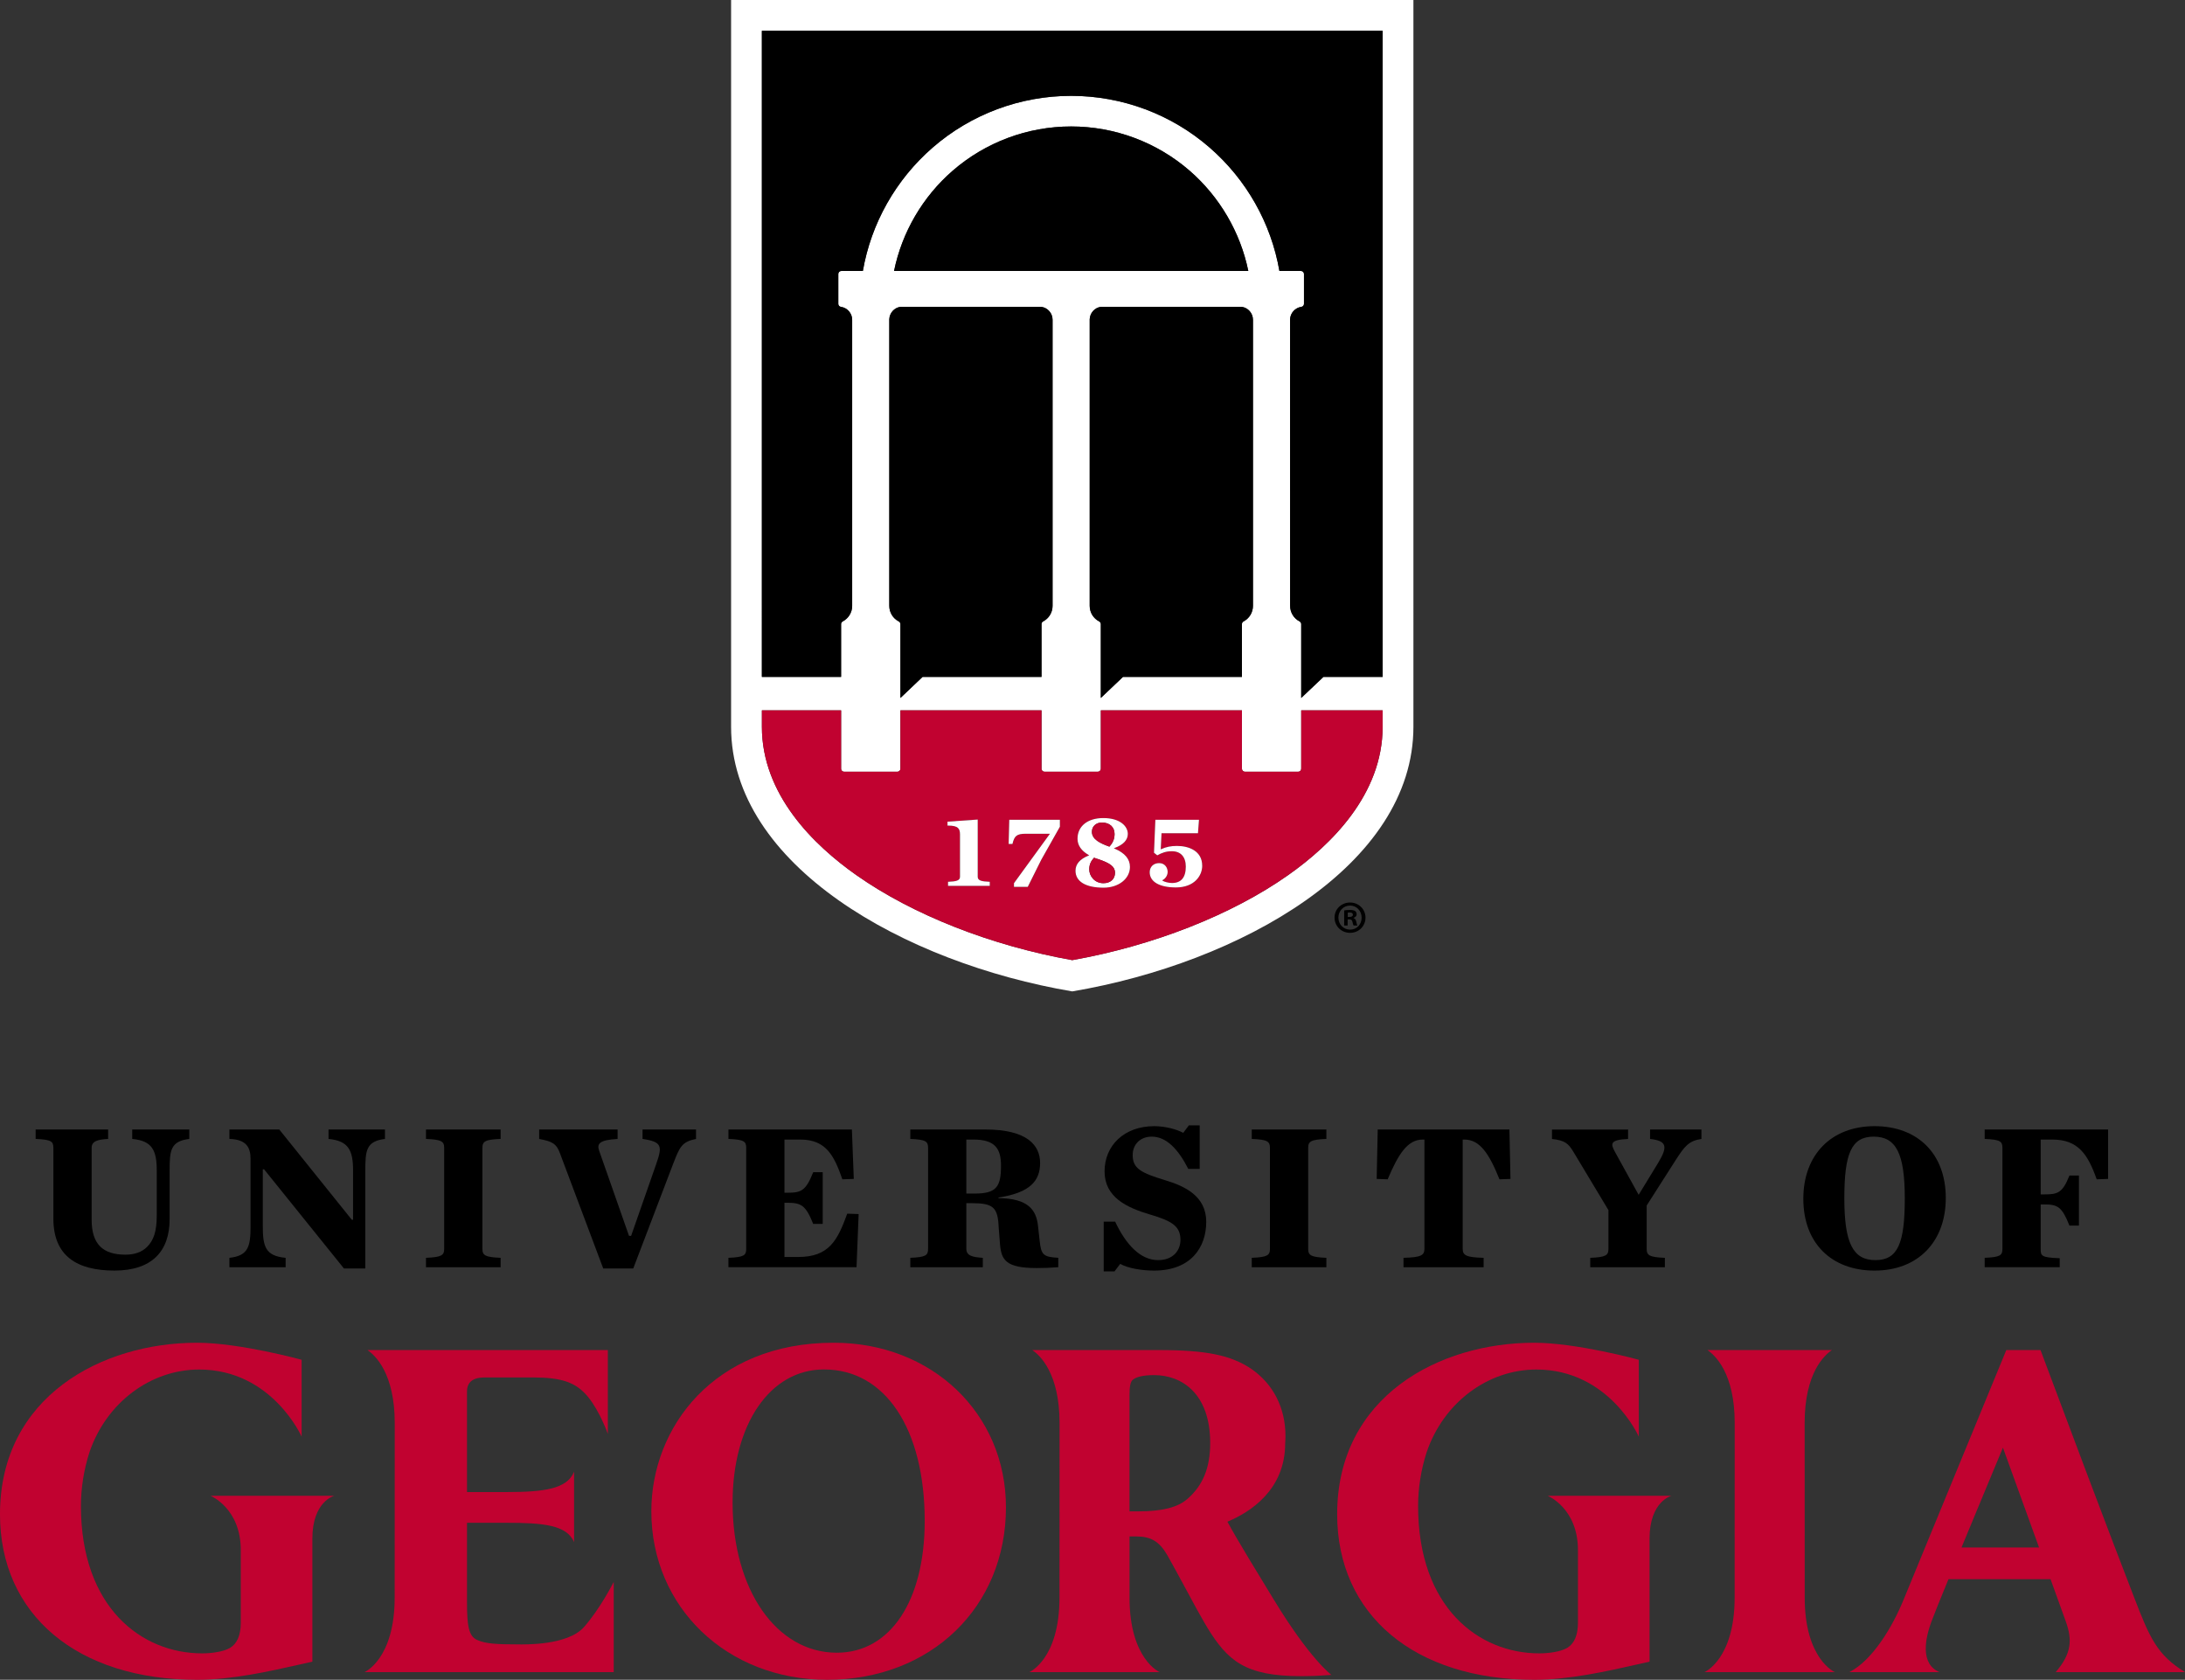 <?xml version="1.0" encoding="UTF-8"?>
<svg id="Layer_1" data-name="Layer 1" xmlns="http://www.w3.org/2000/svg" viewBox="0 0 1310.63 1007.47">
  <rect x="0" y="0" width="1310.63" height="1007.47" fill="#333333" stroke="none"/>
  <defs>
    <style>
      .cls-1, .cls-2, .cls-3 {
        stroke-width: 0px;
      }

      .cls-2 {
        fill: #fff;
      }

      .cls-3 {
        fill: #c10230;
      }
    </style>
  </defs>
  <g>
    <path class="cls-3" d="m500.14,805.34h-.2c-71.72,0-109.25,50.84-109.25,101.07,0,57.62,45.34,101.07,105.46,101.07,62.15,0,107.25-43.51,107.25-103.46,0-56.25-44.39-98.68-103.27-98.68Zm54.53,106.85c0,48.03-20.7,79.06-52.73,79.06-36.22,0-62.51-37.86-62.51-90.03,0-47.02,22.5-79.86,54.73-79.86h.2c36.63,0,60.31,35.65,60.31,90.83Z"/>
    <path class="cls-3" d="m187.37,922.89v73.72s-7.69,1.72-7.69,1.72c-18.07,4.08-40.56,9.15-61.46,9.15-71.82,0-118.23-38.97-118.23-99.28,0-70.68,61.22-102.86,118.11-102.86,25.7,0,62.82,10.21,62.82,10.21v46.09s-17.83-40.24-61.43-40.24c-29.26,0-55.71,19.91-65.81,49.55-3.36,10.37-5.14,21.53-5.14,32.26,0,61.09,36.5,88.43,72.68,88.43,5.42,0,12.69-.88,16.87-3.35,4.19-2.59,6.33-7.67,6.33-15.06v-43.55c0-25.13-18.13-32.55-18.13-32.55h74.2s-13.13,3.27-13.13,25.76Z"/>
    <path class="cls-3" d="m989.45,922.89v73.72s-7.69,1.72-7.69,1.72c-18.07,4.08-40.56,9.15-61.46,9.15-71.82,0-118.23-38.97-118.23-99.28,0-70.68,61.22-102.86,118.11-102.86,25.7,0,62.82,10.21,62.82,10.21v46.09s-17.83-40.24-61.43-40.24c-29.26,0-55.71,19.91-65.81,49.55-3.36,10.37-5.14,21.53-5.14,32.26,0,61.09,36.5,88.43,72.68,88.43,5.42,0,12.69-.88,16.87-3.35,4.19-2.59,6.33-7.67,6.33-15.06v-43.55c0-25.13-18.13-32.55-18.13-32.55h74.2s-13.13,3.27-13.13,25.76Z"/>
    <path class="cls-3" d="m310.74,986.26c-12.69,0-19.59-.39-24.5-2.65-5.21-2.19-6.12-9.01-6.12-22.55v-47.74h23.76c21.46,0,36.15,1.2,40.47,11.63v-42.27c-4.1,10.37-18.12,12.21-40.47,12.21h-23.76v-60.3q0-8.45,10.64-8.45h28.65c17.57,0,26.19,2.93,33.38,11.76,7.18,8.84,11.81,22.14,11.81,22.14v-50.32s-144.21,0-144.21,0c4.54,3.03,16.38,13.8,16.38,43.72l-.04,104.72c0,37.01-18.08,44.73-18.08,44.73h149.48s0-54.09,0-54.09c0,0-8.02,15.95-17.85,27.07-9.83,11.12-35.79,10.4-39.54,10.4Z"/>
    <path class="cls-3" d="m725.91,865.51c0,14.82-4.38,25.5-13.77,33.59h-.01c-5.62,4.96-15.1,7.36-28.98,7.36h-5.65v-69.48c0-5.51.57-8.18,1.96-9.43,2.27-1.86,6.61-2.8,12.87-2.8,16.23,0,33.58,10.71,33.58,40.76Zm38.19,93.96c-8.52-14.02-21.46-34.96-27.86-46.8,13.73-5.73,34.65-19.06,34.65-47.06v-.05c.1-1.38.17-2.78.17-4.23,0-16.89-7.28-31.21-20.51-40.33-12.22-8.21-27.18-11.27-55.22-11.27h-76.16c4.54,3.03,16.38,13.8,16.38,43.72l-.04,104.72c0,37.01-18.08,44.73-18.08,44.73h78.17s-18.08-7.72-18.08-44.73v-36.66h4.06c8.81,0,13.86,3.06,18.64,11.29,2.97,5.26,5.82,10.53,8.6,15.65,5.46,10.06,12.5,23.47,17.63,31.34,12.13,18.53,23.81,26.6,61,25.41,0,0,6.34-.23,11.18-.64,0,0-12.75-9.26-34.51-45.07Z"/>
    <path class="cls-3" d="m1100.6,1002.89s-18.08-7.72-18.08-44.73l-.04-104.72c0-29.92,11.84-40.68,16.38-43.72h-74.71c4.54,3.03,16.38,13.8,16.38,43.72l-.04,104.72c0,37.01-18.08,44.73-18.08,44.73h78.21Z"/>
    <path class="cls-3" d="m1310.63,1002.89c-16.55-10.26-21.02-20.05-30.53-44.85-16.07-41.44-38.22-100.43-55.72-147.19l-.42-1.12h-20.52l-61.44,149.29c-6.74,16.66-18.79,36.75-32.68,43.87h54.05c-11.58-4.84-8.95-20.01-4.19-31.97.9-2.51,4.65-11.77,9.57-23.77h61.24c4.92,13.61,8.65,23.94,9.18,25.46,3.87,10.89,3.52,19.05-6.08,30.27h77.55Zm-134.06-74.75c11.67-28.26,24.85-59.87,24.85-59.87,0,0,11.4,31.47,21.67,59.87h-46.52Z"/>
  </g>
  <path class="cls-1" d="m32.02,730.92v-42.43c0-3.89-1.27-5.02-10.65-5.4v-5.65h43.49v5.65c-6.21.37-9.89,1.25-9.89,5.4v43.06c0,14.69,6.72,20.96,20.29,20.96,5.45,0,9.76-1.51,12.93-4.64,3.93-3.89,5.83-9.29,5.83-18.83v-26.99c0-12.05-2.66-17.83-14.71-18.96v-5.65h34.23v5.65c-11.28,1.38-11.79,6.9-11.79,18.96v29.12c0,19.21-10.52,30.88-33.09,30.88s-36.64-8.79-36.64-31.13Z"/>
  <path class="cls-1" d="m158.4,701.3h-.76v34.15c0,12.18,1.52,17.83,13.69,18.96v5.65h-33.72v-5.65c11.29-1.26,12.68-6.66,12.68-18.96v-40.42c0-6.66-2.41-11.68-12.68-11.93v-5.65h29.92l43.49,54.11h.76v-29.5c0-12.05-2.66-17.83-14.71-18.96v-5.65h33.85v5.65c-11.29,1.38-11.79,6.9-11.79,18.96v58.75h-12.81l-47.93-59.5Z"/>
  <path class="cls-1" d="m255.52,754.4c9.38-.38,10.91-1.51,10.91-5.4v-60.51c0-3.89-1.52-5.02-10.91-5.4v-5.65h44.76v5.65c-9.39.37-10.91,1.51-10.91,5.4v60.51c0,3.89,1.52,5.02,10.91,5.4v5.65h-44.76v-5.65Z"/>
  <path class="cls-1" d="m335.71,691.26c-2.03-5.27-4.31-6.65-12.3-8.16v-5.65h47.04v5.65c-11.03.63-12.55,2.89-11.03,7.15l17.88,50.97h1.27l14.96-42.81c3.8-10.92,3.8-13.56-8.11-15.31v-5.65h32.08v5.65c-8.62,1.76-9.76,4.77-13.82,15.19l-23.84,62.51h-18l-26.12-69.54Z"/>
  <path class="cls-1" d="m436.95,754.4c9.39-.38,10.65-1.51,10.65-5.4v-60.51c0-3.89-1.27-5.02-10.65-5.4v-5.65h74.04l1.14,29.63-6.85.25c-4.94-14.18-9.76-23.85-25.23-23.85h-9.51v31.89h1.9c8.11,0,10.91-1.13,15.34-12.3h5.7v31.01h-5.7c-4.44-11.17-7.23-12.68-15.34-12.68h-1.9v32.51h8.24c18.51,0,23.58-9.92,29.42-25.99l6.84.25-1.27,31.88h-76.84v-5.65Z"/>
  <path class="cls-1" d="m579.64,749c0,4.14,3.68,5.02,9.89,5.4v5.65h-43.49v-5.65c9.38-.38,10.65-1.51,10.65-5.4v-60.51c0-3.89-1.27-5.02-10.65-5.4v-5.65h45.01c25.36,0,32.84,9.67,32.84,20.09s-5.7,17.83-24.98,20.71v.37c17.75.13,22.69,7.03,23.71,16.57l1.01,9.04c.89,8.41,2.16,9.67,11.16,10.17v5.65c-4.94.38-9.13.5-12.93.5-18.51,0-21.3-4.77-22.06-14.69l-.76-9.67c-.5-12.05-3.17-14.56-16.23-14.56h-3.17v27.37Zm5.07-33.14c13.06,0,15.72-4.14,15.72-16.7,0-10.29-3.55-15.69-16.61-15.69h-4.18v32.39h5.07Z"/>
  <path class="cls-1" d="m662.04,732.68h6.85c6.47,13.81,15.21,23.1,25.74,23.1,9.38,0,13.44-6.15,13.44-12.05,0-8.03-4.57-11.3-18.26-15.31-14.08-4.14-27.26-10.42-27.26-25.86s11.67-27.12,29.8-27.12c6.47,0,13.57,1.88,17.37,4.02l3.42-4.52h6.47v26.11h-6.85c-6.09-11.93-13.19-19.33-21.93-19.33-6.85,0-11.41,4.64-11.41,11.05,0,8.03,4.94,10.67,19.4,15.06,11.67,3.51,24.72,9.42,24.72,24.98s-9.38,29.25-31.32,29.25c-6.85,0-15.34-1.26-20.29-4.02l-3.42,4.52h-6.47v-29.88Z"/>
  <path class="cls-1" d="m750.84,754.4c9.39-.38,10.91-1.51,10.91-5.4v-60.51c0-3.89-1.52-5.02-10.91-5.4v-5.65h44.76v5.65c-9.38.37-10.91,1.51-10.91,5.4v60.51c0,3.89,1.52,5.02,10.91,5.4v5.65h-44.76v-5.65Z"/>
  <path class="cls-1" d="m841.87,754.4c10.52-.25,12.55-1.51,12.55-5.4v-65.53h-1.01c-9.25,0-14.71,8.91-21.05,23.85l-6.59-.25.63-29.63h78.99l.64,29.63-6.6.25c-6.21-15.44-11.79-23.85-21.05-23.85h-1.01v65.53c0,3.89,2.03,5.15,12.55,5.4v5.65h-48.05v-5.65Z"/>
  <path class="cls-1" d="m994.71,697.28c5.83-9.67,5.07-13.06-4.95-14.18v-5.65h30.81v5.65c-7.6,1.13-10.14,4.39-15.6,12.93l-17.24,26.99v25.99c0,3.89,1.52,5.02,10.91,5.4v5.65h-44.76v-5.65c9.39-.38,10.91-1.51,10.91-5.4v-23.22l-21.05-35.02c-3.04-5.02-5.07-6.78-12.81-7.66v-5.65h45.64v5.65c-10.78.5-10.65,2.76-7.86,7.78l14.2,25.73,11.8-19.33Z"/>
  <path class="cls-1" d="m1081.69,719c0-26.49,16.86-43.56,42.73-43.56s42.72,16.57,42.72,43.06-16.86,43.56-42.72,43.56-42.73-16.45-42.73-43.06Zm60.86-.25c0-26.87-5.2-37.03-18.64-37.03s-17.62,10.17-17.62,37.03,5.2,37.03,18.64,37.03,17.62-10.04,17.62-37.03Z"/>
  <path class="cls-1" d="m1190.47,754.4c9.38-.38,10.65-1.51,10.65-5.4v-60.51c0-3.89-1.27-5.02-10.65-5.4v-5.65h74.04v29.63l-6.85.25c-5.32-15.06-11.16-23.85-26.62-23.85h-6.97v32.89h2.15c8.11,0,10.91-.88,15.09-11.3h5.7v30h-5.7c-4.44-11.17-6.98-12.68-15.09-12.68h-2.15v26.61c0,4.14.12,5.27,11.41,5.65v5.4h-45.01v-5.65Z"/>
  <g>
    <path class="cls-2" d="m438.53,0v435.88c0,83.16,104,141.67,204.64,158.73,100.64-17.06,204.64-75.58,204.64-158.73V0h-409.29Zm390.82,435.88c0,40.58-30.86,70.84-56.74,89.04-33.78,23.79-80.8,42.28-129.43,50.94-48.61-8.66-95.63-27.15-129.43-50.94-25.88-18.2-56.74-48.45-56.74-89.04v-9.85h47.52v35.02c0,.98.79,1.8,1.8,1.8h31.97c.98,0,1.8-.82,1.8-1.8v-35.02h84.64v35.02c0,.98.79,1.8,1.8,1.8h31.95c1.01,0,1.83-.82,1.83-1.8v-35.02h84.64v35.02c0,.98.79,1.8,1.8,1.8h31.95c1.01,0,1.8-.82,1.8-1.8v-35.02h48.85v9.85Zm-170.02-63.15c-3.52-1.83-5.7-5.4-5.7-9.38v-171.9c.19-3.81,3.02-6.94,6.7-7.42h84.45c3.87.5,6.78,3.84,6.78,7.76v171.56c0,3.97-2.17,7.55-5.67,9.38-.58.29-.95.93-.95,1.59v31.66h-71.34l-13.3,12.64v-44.27c0-.69-.4-1.3-.98-1.62Zm-123.05-210.21c4.72-23.21,17.19-44.53,35.15-60.13,19.71-17.11,44.96-26.54,71.08-26.54s51.37,9.43,71.08,26.54c17.96,15.6,30.44,36.93,35.18,60.13h-212.48Zm3.87,21.51h84.43c3.87.5,6.78,3.84,6.78,7.76v171.56c0,3.97-2.17,7.55-5.67,9.38-.58.29-.95.93-.95,1.59v31.66h-71.34l-13.3,12.64v-44.27c0-.69-.4-1.3-.98-1.62-3.52-1.83-5.7-5.4-5.7-9.38v-171.9c.19-3.81,3.02-6.94,6.73-7.42Zm289.2,221.94h-35.52v.03l-13.33,12.61v-44.29c0-.66-.37-1.27-.95-1.59-3.52-1.83-5.7-5.4-5.7-9.38l-.03-171.9c.21-3.79,3.05-6.91,6.78-7.42.9-.13,1.56-.9,1.56-1.8v-17.91c0-1.01-.82-1.8-1.8-1.8h-12.93c-4.95-28.61-19.79-54.86-41.83-73.99-23.02-20.03-52.56-31.05-83.1-31.05s-60.06,11.02-83.1,31.05c-22.01,19.13-36.88,45.38-41.83,73.99h-12.93c-.98,0-1.8.79-1.8,1.8v17.91c0,.9.66,1.67,1.56,1.8,3.84.53,6.76,3.87,6.76,7.76v171.56c0,3.97-2.2,7.55-5.7,9.38-.58.29-.95.93-.95,1.59v31.66h-47.52V18.49h372.36v387.48Z"/>
    <path class="cls-1" d="m748.76,162.52h-212.48c4.72-23.21,17.19-44.53,35.15-60.13,19.71-17.11,44.96-26.54,71.08-26.54s51.37,9.43,71.08,26.54c17.96,15.6,30.44,36.93,35.18,60.13Z"/>
    <path class="cls-1" d="m631.36,191.79v171.56c0,3.97-2.17,7.55-5.67,9.38-.58.29-.95.93-.95,1.59v31.66h-71.34l-13.3,12.64v-44.27c0-.69-.4-1.3-.98-1.62-3.52-1.83-5.7-5.4-5.7-9.38v-171.9c.19-3.81,3.02-6.94,6.73-7.42h84.43c3.87.5,6.78,3.84,6.78,7.76Z"/>
    <path class="cls-1" d="m751.57,191.79v171.56c0,3.97-2.17,7.55-5.67,9.38-.58.29-.95.93-.95,1.59v31.66h-71.34l-13.3,12.64v-44.27c0-.69-.4-1.3-.98-1.62-3.52-1.83-5.7-5.4-5.7-9.38v-171.9c.19-3.81,3.02-6.94,6.7-7.42h84.45c3.87.5,6.78,3.84,6.78,7.76Z"/>
    <path class="cls-3" d="m780.5,426.03v35.02c0,.98-.79,1.8-1.8,1.8h-31.95c-1.01,0-1.8-.82-1.8-1.8v-35.02h-84.64v35.02c0,.98-.82,1.8-1.83,1.8h-31.95c-1.01,0-1.8-.82-1.8-1.8v-35.02h-84.64v35.02c0,.98-.82,1.8-1.8,1.8h-31.97c-1.01,0-1.8-.82-1.8-1.8v-35.02h-47.52v9.85c0,40.58,30.86,70.84,56.74,89.04,33.8,23.79,80.82,42.28,129.43,50.94,48.64-8.66,95.66-27.15,129.43-50.94,25.88-18.2,56.74-48.45,56.74-89.04v-9.85h-48.85Zm-186.81,105.28h-25.03v-2.44c4.87-.19,7.18-.69,7.18-3.02v-25.33c0-1.91-.34-3.07-1.19-3.89-1.03-1.01-2.86-1.46-5.85-1.46h-.45v-2.36l18.12-1.27v34.31c0,2.33,2.33,2.83,7.23,3.02v2.44Zm42.07-35.44l-11.18,19.82-8.08,16.21h-8.27v-2.2l21.3-29.27.27-.37h-14.36c-5.72,0-6.99,1.38-8.13,6.15h-2.28l.37-14.52h30.36v4.19Zm26.17,36.53c-10.7,0-16.82-3.68-16.82-10.15,0-3.97,2.62-7.02,7.81-9.09l.42-.16-.4-.24c-4.4-2.54-6.62-5.8-6.62-9.72,0-7.55,6.07-12.4,15.47-12.4,10.09,0,14.7,4.93,14.7,9.51,0,3.63-2.65,6.46-7.87,8.42l-.53.21.53.21c6.15,2.65,9.14,6.23,9.14,10.94,0,7.1-6.81,12.45-15.84,12.45Zm43.42-.13c-9.83,0-15.71-3.39-15.71-9.11,0-3.28,2.28-5.48,5.67-5.48s5.09,2.68,5.09,5.3c0,2.2-1.48,4.11-2.97,4.85l-.32.16.29.24c.9.69,3.68,1.38,5.59,1.38,5.51,0,8.29-3.31,8.29-9.83,0-5.85-3.05-9.22-8.34-9.22-3.52,0-5.91.9-8.77,2.46l-1.96-1.56.82-19.76h26.17l-.61,8.05h-21.86l-.45,9.3-.03.4.34-.16c2.97-1.35,5.78-1.91,9.4-1.91,7.31,0,15.13,3.1,15.13,11.81,0,6.3-4.93,13.09-15.79,13.09Z"/>
    <path class="cls-1" d="m829.35,18.49v387.48h-35.52v.03l-13.33,12.61v-44.29c0-.66-.37-1.27-.95-1.59-3.52-1.83-5.7-5.4-5.7-9.38l-.03-171.9c.21-3.79,3.05-6.91,6.78-7.42.9-.13,1.56-.9,1.56-1.8v-17.91c0-1.01-.82-1.8-1.8-1.8h-12.93c-4.95-28.61-19.79-54.86-41.83-73.99-23.02-20.03-52.56-31.05-83.1-31.05s-60.06,11.02-83.1,31.05c-22.01,19.13-36.88,45.38-41.83,73.99h-12.93c-.98,0-1.8.79-1.8,1.8v17.91c0,.9.66,1.67,1.56,1.8,3.84.53,6.76,3.87,6.76,7.76v171.56c0,3.97-2.2,7.55-5.7,9.38-.58.29-.95.93-.95,1.59v31.66h-47.52V18.49h372.36Z"/>
    <path class="cls-2" d="m593.69,528.87v2.44h-25.03v-2.44c4.87-.19,7.18-.69,7.18-3.02v-25.33c0-1.91-.34-3.07-1.19-3.89-1.03-1.01-2.86-1.46-5.85-1.46h-.45v-2.36l18.12-1.27v34.31c0,2.33,2.33,2.83,7.23,3.02Z"/>
    <path class="cls-2" d="m635.75,491.67v4.19l-11.18,19.82-8.08,16.21h-8.27v-2.2l21.3-29.27.27-.37h-14.36c-5.72,0-6.99,1.38-8.13,6.15h-2.28l.37-14.52h30.36Z"/>
    <path class="cls-2" d="m668.63,509l-.53-.21.53-.21c5.22-1.96,7.87-4.79,7.87-8.42,0-4.58-4.61-9.51-14.7-9.51-9.4,0-15.47,4.85-15.47,12.4,0,3.92,2.23,7.18,6.62,9.72l.4.24-.42.16c-5.19,2.07-7.81,5.11-7.81,9.09,0,6.46,6.12,10.15,16.82,10.15,9.03,0,15.84-5.35,15.84-12.45,0-4.72-2.99-8.29-9.14-10.94Zm-7.74-15.68c4.66,0,7.66,2.68,7.66,6.83,0,2.91-.9,5.17-2.99,7.52l-.11.11-.16-.05c-5.22-1.91-10.33-4.19-10.33-8.87,0-3.63,2.99-5.54,5.93-5.54Zm.95,36.4c-5.25,0-8.48-4.32-8.48-8.29,0-2.65.87-4.82,2.81-6.89l.11-.13.16.08c.61.26,1.35.53,2.15.74,7.55,2.52,10.23,4.66,10.23,8.24,0,3.79-2.73,6.25-6.97,6.25Z"/>
    <path class="cls-3" d="m668.55,500.15c0,2.91-.9,5.17-2.99,7.52l-.11.11-.16-.05c-5.22-1.91-10.33-4.19-10.33-8.87,0-3.63,2.99-5.54,5.93-5.54,4.66,0,7.66,2.68,7.66,6.83Z"/>
    <path class="cls-3" d="m668.81,523.46c0,3.79-2.73,6.25-6.97,6.25-5.25,0-8.48-4.32-8.48-8.29,0-2.65.87-4.82,2.81-6.89l.11-.13.16.08c.61.26,1.35.53,2.15.74,7.55,2.52,10.23,4.66,10.23,8.24Z"/>
    <path class="cls-2" d="m721.13,519.17c0,6.3-4.93,13.09-15.79,13.09-9.83,0-15.71-3.39-15.71-9.11,0-3.28,2.28-5.48,5.67-5.48s5.09,2.68,5.09,5.3c0,2.2-1.48,4.11-2.97,4.85l-.32.16.29.24c.9.69,3.68,1.38,5.59,1.38,5.51,0,8.29-3.31,8.29-9.83,0-5.85-3.05-9.22-8.34-9.22-3.52,0-5.91.9-8.77,2.46l-1.96-1.56.82-19.76h26.17l-.61,8.05h-21.86l-.45,9.3-.03.4.34-.16c2.97-1.35,5.78-1.91,9.4-1.91,7.31,0,15.13,3.1,15.13,11.81Z"/>
    <path class="cls-1" d="m819.07,550.34c0,5.13-4.02,9.15-9.26,9.15s-9.31-4.02-9.31-9.15,4.13-9.04,9.31-9.04,9.26,4.03,9.26,9.04Zm-16.26,0c0,4.03,2.98,7.22,7.05,7.22s6.89-3.19,6.89-7.16-2.92-7.27-6.94-7.27-7,3.25-7,7.22Zm5.56,4.74h-2.09v-9.04c.83-.17,1.98-.28,3.47-.28,1.71,0,2.48.28,3.14.66.5.38.88,1.1.88,1.98,0,.99-.77,1.76-1.88,2.09v.11c.88.33,1.38.99,1.65,2.2.28,1.38.44,1.93.66,2.26h-2.26c-.28-.33-.44-1.16-.72-2.21-.17-.99-.72-1.43-1.87-1.43h-.99v3.64Zm.06-5.12h.99c1.16,0,2.1-.39,2.1-1.32,0-.83-.61-1.38-1.93-1.38-.55,0-.94.05-1.16.11v2.59Z"/>
  </g>
</svg>